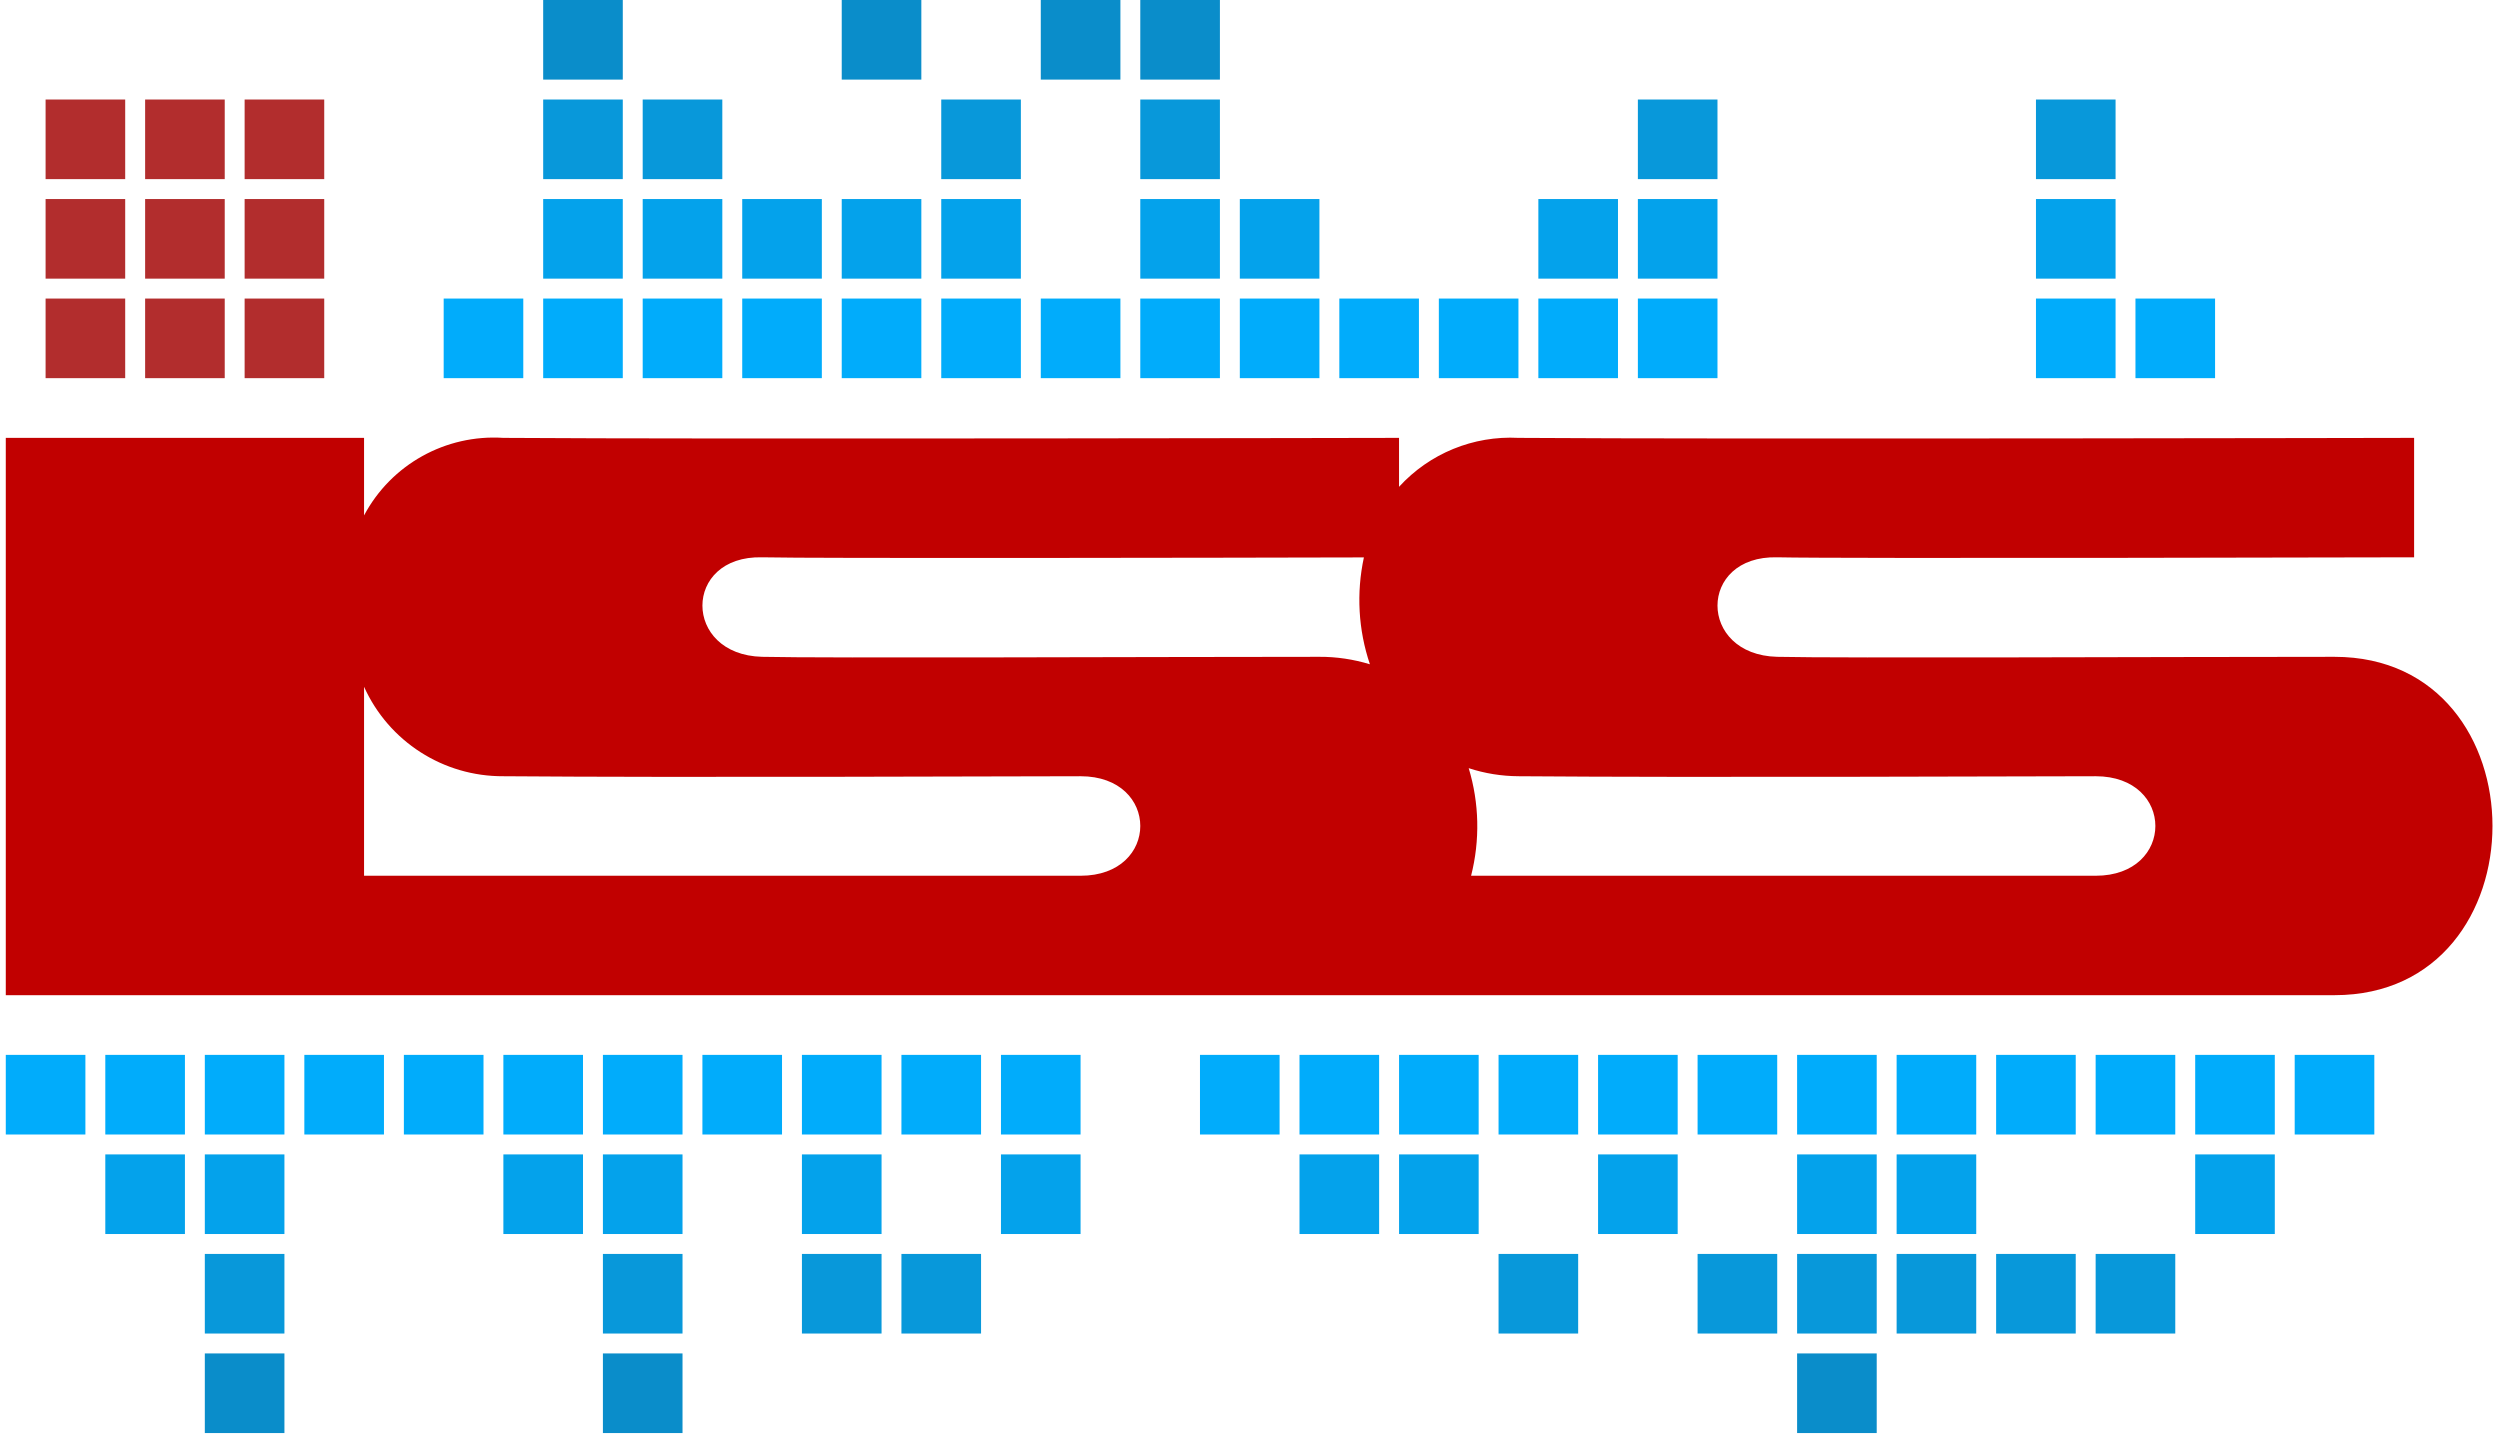 <svg width="140" height="81" viewBox="0 0 140 81" fill="none" xmlns="http://www.w3.org/2000/svg">
<path d="M130.732 36.782C121.815 36.782 102.867 36.864 99.523 36.782C95.065 36.672 95.065 31.099 99.523 31.209C102.867 31.291 135.19 31.209 135.19 31.209V24.521C135.19 24.521 96.179 24.603 85.033 24.521C82.508 24.388 80.053 25.393 78.346 27.262V24.521C78.346 24.521 39.335 24.603 28.189 24.521C24.961 24.312 21.907 26.007 20.387 28.864V24.521H0.324V55.73H130.732C142.528 55.73 142.528 36.782 130.732 36.782ZM60.512 49.042C57.51 49.042 26.633 49.042 20.387 49.042V38.46C21.769 41.524 24.827 43.488 28.189 43.469C38.22 43.552 57.168 43.469 60.512 43.469C64.971 43.469 64.971 49.042 60.512 49.042ZM42.679 36.782C38.221 36.672 38.221 31.099 42.679 31.209C45.523 31.279 69.331 31.233 76.378 31.215C75.948 33.206 76.064 35.272 76.715 37.2C75.797 36.922 74.845 36.776 73.888 36.782C64.971 36.782 46.023 36.864 42.679 36.782ZM117.357 49.042C115.052 49.042 94.781 49.042 82.381 49.042C82.886 47.057 82.84 44.974 82.247 43.017C83.147 43.314 84.087 43.463 85.034 43.469C95.066 43.552 114.014 43.469 117.357 43.469C121.815 43.469 121.815 49.042 117.357 49.042Z" fill="#C10000"/>
<path d="M7.011 5.573H2.553V10.031H7.011V5.573Z" fill="#B22D2D"/>
<path d="M12.585 5.573H8.127V10.031H12.585V5.573Z" fill="#B22D2D"/>
<path d="M18.157 5.573H13.699V10.031H18.157V5.573Z" fill="#B22D2D"/>
<path d="M7.011 11.146H2.553V15.604H7.011V11.146Z" fill="#B22D2D"/>
<path d="M12.585 11.146H8.127V15.604H12.585V11.146Z" fill="#B22D2D"/>
<path d="M18.157 11.146H13.699V15.604H18.157V11.146Z" fill="#B22D2D"/>
<path d="M7.011 16.719H2.553V21.177H7.011V16.719Z" fill="#B22D2D"/>
<path d="M12.585 16.719H8.127V21.177H12.585V16.719Z" fill="#B22D2D"/>
<path d="M18.157 16.719H13.699V21.177H18.157V16.719Z" fill="#B22D2D"/>
<path d="M96.179 5.573H91.721V10.031H96.179V5.573Z" fill="#0898DA"/>
<path d="M90.607 11.146H86.148V15.604H90.607V11.146Z" fill="#04A2EB"/>
<path d="M96.179 11.146H91.721V15.604H96.179V11.146Z" fill="#04A2EB"/>
<path d="M85.033 16.719H80.575V21.177H85.033V16.719Z" fill="#01ACFB"/>
<path d="M90.607 16.719H86.148V21.177H90.607V16.719Z" fill="#01ACFB"/>
<path d="M96.179 16.719H91.721V21.177H96.179V16.719Z" fill="#01ACFB"/>
<path d="M124.044 16.719H119.586V21.177H124.044V16.719Z" fill="#01ACFB"/>
<path d="M118.472 5.573H114.014V10.031H118.472V5.573Z" fill="#0898DA"/>
<path d="M118.472 11.146H114.014V15.604H118.472V11.146Z" fill="#04A2EB"/>
<path d="M118.472 16.719H114.014V21.177H118.472V16.719Z" fill="#01ACFB"/>
<path d="M68.315 5.573H63.856V10.031H68.315V5.573Z" fill="#0898DA"/>
<path d="M68.315 0H63.856V4.458H68.315V0Z" fill="#0A8DCA"/>
<path d="M68.315 11.146H63.856V15.604H68.315V11.146Z" fill="#04A2EB"/>
<path d="M73.888 11.146H69.43V15.604H73.888V11.146Z" fill="#04A2EB"/>
<path d="M68.315 16.719H63.856V21.177H68.315V16.719Z" fill="#01ACFB"/>
<path d="M73.888 16.719H69.43V21.177H73.888V16.719Z" fill="#01ACFB"/>
<path d="M79.46 16.719H75.002V21.177H79.46V16.719Z" fill="#01ACFB"/>
<path d="M57.169 5.573H52.71V10.031H57.169V5.573Z" fill="#0898DA"/>
<path d="M51.595 0H47.137V4.458H51.595V0Z" fill="#0A8DCA"/>
<path d="M62.743 0H58.284V4.458H62.743V0Z" fill="#0A8DCA"/>
<path d="M51.595 11.146H47.137V15.604H51.595V11.146Z" fill="#04A2EB"/>
<path d="M57.169 11.146H52.71V15.604H57.169V11.146Z" fill="#04A2EB"/>
<path d="M51.595 16.719H47.137V21.177H51.595V16.719Z" fill="#01ACFB"/>
<path d="M57.169 16.719H52.71V21.177H57.169V16.719Z" fill="#01ACFB"/>
<path d="M62.743 16.719H58.284V21.177H62.743V16.719Z" fill="#01ACFB"/>
<path d="M34.876 5.573H30.418V10.031H34.876V5.573Z" fill="#0898DA"/>
<path d="M40.45 5.573H35.991V10.031H40.45V5.573Z" fill="#0898DA"/>
<path d="M34.876 0H30.418V4.458H34.876V0Z" fill="#0A8DCA"/>
<path d="M34.876 11.146H30.418V15.604H34.876V11.146Z" fill="#04A2EB"/>
<path d="M40.45 11.146H35.991V15.604H40.45V11.146Z" fill="#04A2EB"/>
<path d="M46.023 11.146H41.565V15.604H46.023V11.146Z" fill="#04A2EB"/>
<path d="M34.876 16.719H30.418V21.177H34.876V16.719Z" fill="#01ACFB"/>
<path d="M40.45 16.719H35.991V21.177H40.45V16.719Z" fill="#01ACFB"/>
<path d="M46.023 16.719H41.565V21.177H46.023V16.719Z" fill="#01ACFB"/>
<path d="M29.304 16.719H24.846V21.177H29.304V16.719Z" fill="#01ACFB"/>
<path d="M127.389 64.647H122.931V69.105H127.389V64.647Z" fill="#04A2EB"/>
<path d="M121.815 59.073H117.356V63.532H121.815V59.073Z" fill="#01ACFB"/>
<path d="M127.389 59.073H122.931V63.532H127.389V59.073Z" fill="#01ACFB"/>
<path d="M132.962 59.073H128.503V63.532H132.962V59.073Z" fill="#01ACFB"/>
<path d="M121.815 70.22H117.356V74.678H121.815V70.22Z" fill="#0898DA"/>
<path d="M105.096 64.647H100.638V69.105H105.096V64.647Z" fill="#04A2EB"/>
<path d="M110.669 64.647H106.211V69.105H110.669V64.647Z" fill="#04A2EB"/>
<path d="M105.096 59.073H100.638V63.532H105.096V59.073Z" fill="#01ACFB"/>
<path d="M110.669 59.073H106.211V63.532H110.669V59.073Z" fill="#01ACFB"/>
<path d="M116.241 59.073H111.783V63.532H116.241V59.073Z" fill="#01ACFB"/>
<path d="M105.096 70.22H100.638V74.678H105.096V70.22Z" fill="#0898DA"/>
<path d="M110.669 70.22H106.211V74.678H110.669V70.22Z" fill="#0898DA"/>
<path d="M116.241 70.22H111.783V74.678H116.241V70.22Z" fill="#0898DA"/>
<path d="M105.096 75.792H100.638V80.251H105.096V75.792Z" fill="#0A8DCA"/>
<path d="M93.95 64.647H89.492V69.105H93.95V64.647Z" fill="#04A2EB"/>
<path d="M88.377 59.073H83.919V63.532H88.377V59.073Z" fill="#01ACFB"/>
<path d="M93.95 59.073H89.492V63.532H93.95V59.073Z" fill="#01ACFB"/>
<path d="M99.524 59.073H95.065V63.532H99.524V59.073Z" fill="#01ACFB"/>
<path d="M88.377 70.22H83.919V74.678H88.377V70.22Z" fill="#0898DA"/>
<path d="M99.524 70.22H95.065V74.678H99.524V70.22Z" fill="#0898DA"/>
<path d="M77.231 64.647H72.772V69.105H77.231V64.647Z" fill="#04A2EB"/>
<path d="M82.805 64.647H78.347V69.105H82.805V64.647Z" fill="#04A2EB"/>
<path d="M71.657 59.073H67.199V63.532H71.657V59.073Z" fill="#01ACFB"/>
<path d="M77.231 59.073H72.772V63.532H77.231V59.073Z" fill="#01ACFB"/>
<path d="M82.805 59.073H78.347V63.532H82.805V59.073Z" fill="#01ACFB"/>
<path d="M60.512 64.647H56.054V69.105H60.512V64.647Z" fill="#04A2EB"/>
<path d="M54.939 59.073H50.48V63.532H54.939V59.073Z" fill="#01ACFB"/>
<path d="M60.512 59.073H56.054V63.532H60.512V59.073Z" fill="#01ACFB"/>
<path d="M54.939 70.22H50.48V74.678H54.939V70.22Z" fill="#0898DA"/>
<path d="M49.367 64.647H44.908V69.105H49.367V64.647Z" fill="#04A2EB"/>
<path d="M49.367 59.073H44.908V63.532H49.367V59.073Z" fill="#01ACFB"/>
<path d="M49.367 70.22H44.908V74.678H49.367V70.22Z" fill="#0898DA"/>
<path d="M32.648 64.647H28.189V69.105H32.648V64.647Z" fill="#04A2EB"/>
<path d="M38.221 64.647H33.763V69.105H38.221V64.647Z" fill="#04A2EB"/>
<path d="M32.648 59.073H28.189V63.532H32.648V59.073Z" fill="#01ACFB"/>
<path d="M38.221 59.073H33.763V63.532H38.221V59.073Z" fill="#01ACFB"/>
<path d="M43.793 59.073H39.335V63.532H43.793V59.073Z" fill="#01ACFB"/>
<path d="M38.221 70.22H33.763V74.678H38.221V70.22Z" fill="#0898DA"/>
<path d="M38.221 75.792H33.763V80.251H38.221V75.792Z" fill="#0A8DCA"/>
<path d="M27.076 59.073H22.617V63.532H27.076V59.073Z" fill="#01ACFB"/>
<path d="M10.356 64.647H5.897V69.105H10.356V64.647Z" fill="#04A2EB"/>
<path d="M15.928 64.647H11.47V69.105H15.928V64.647Z" fill="#04A2EB"/>
<path d="M10.356 59.073H5.897V63.532H10.356V59.073Z" fill="#01ACFB"/>
<path d="M15.928 59.073H11.47V63.532H15.928V59.073Z" fill="#01ACFB"/>
<path d="M21.502 59.073H17.043V63.532H21.502V59.073Z" fill="#01ACFB"/>
<path d="M15.928 70.22H11.47V74.678H15.928V70.22Z" fill="#0898DA"/>
<path d="M15.928 75.792H11.47V80.251H15.928V75.792Z" fill="#0A8DCA"/>
<path d="M4.782 59.073H0.324V63.532H4.782V59.073Z" fill="#01ACFB"/>
</svg>
